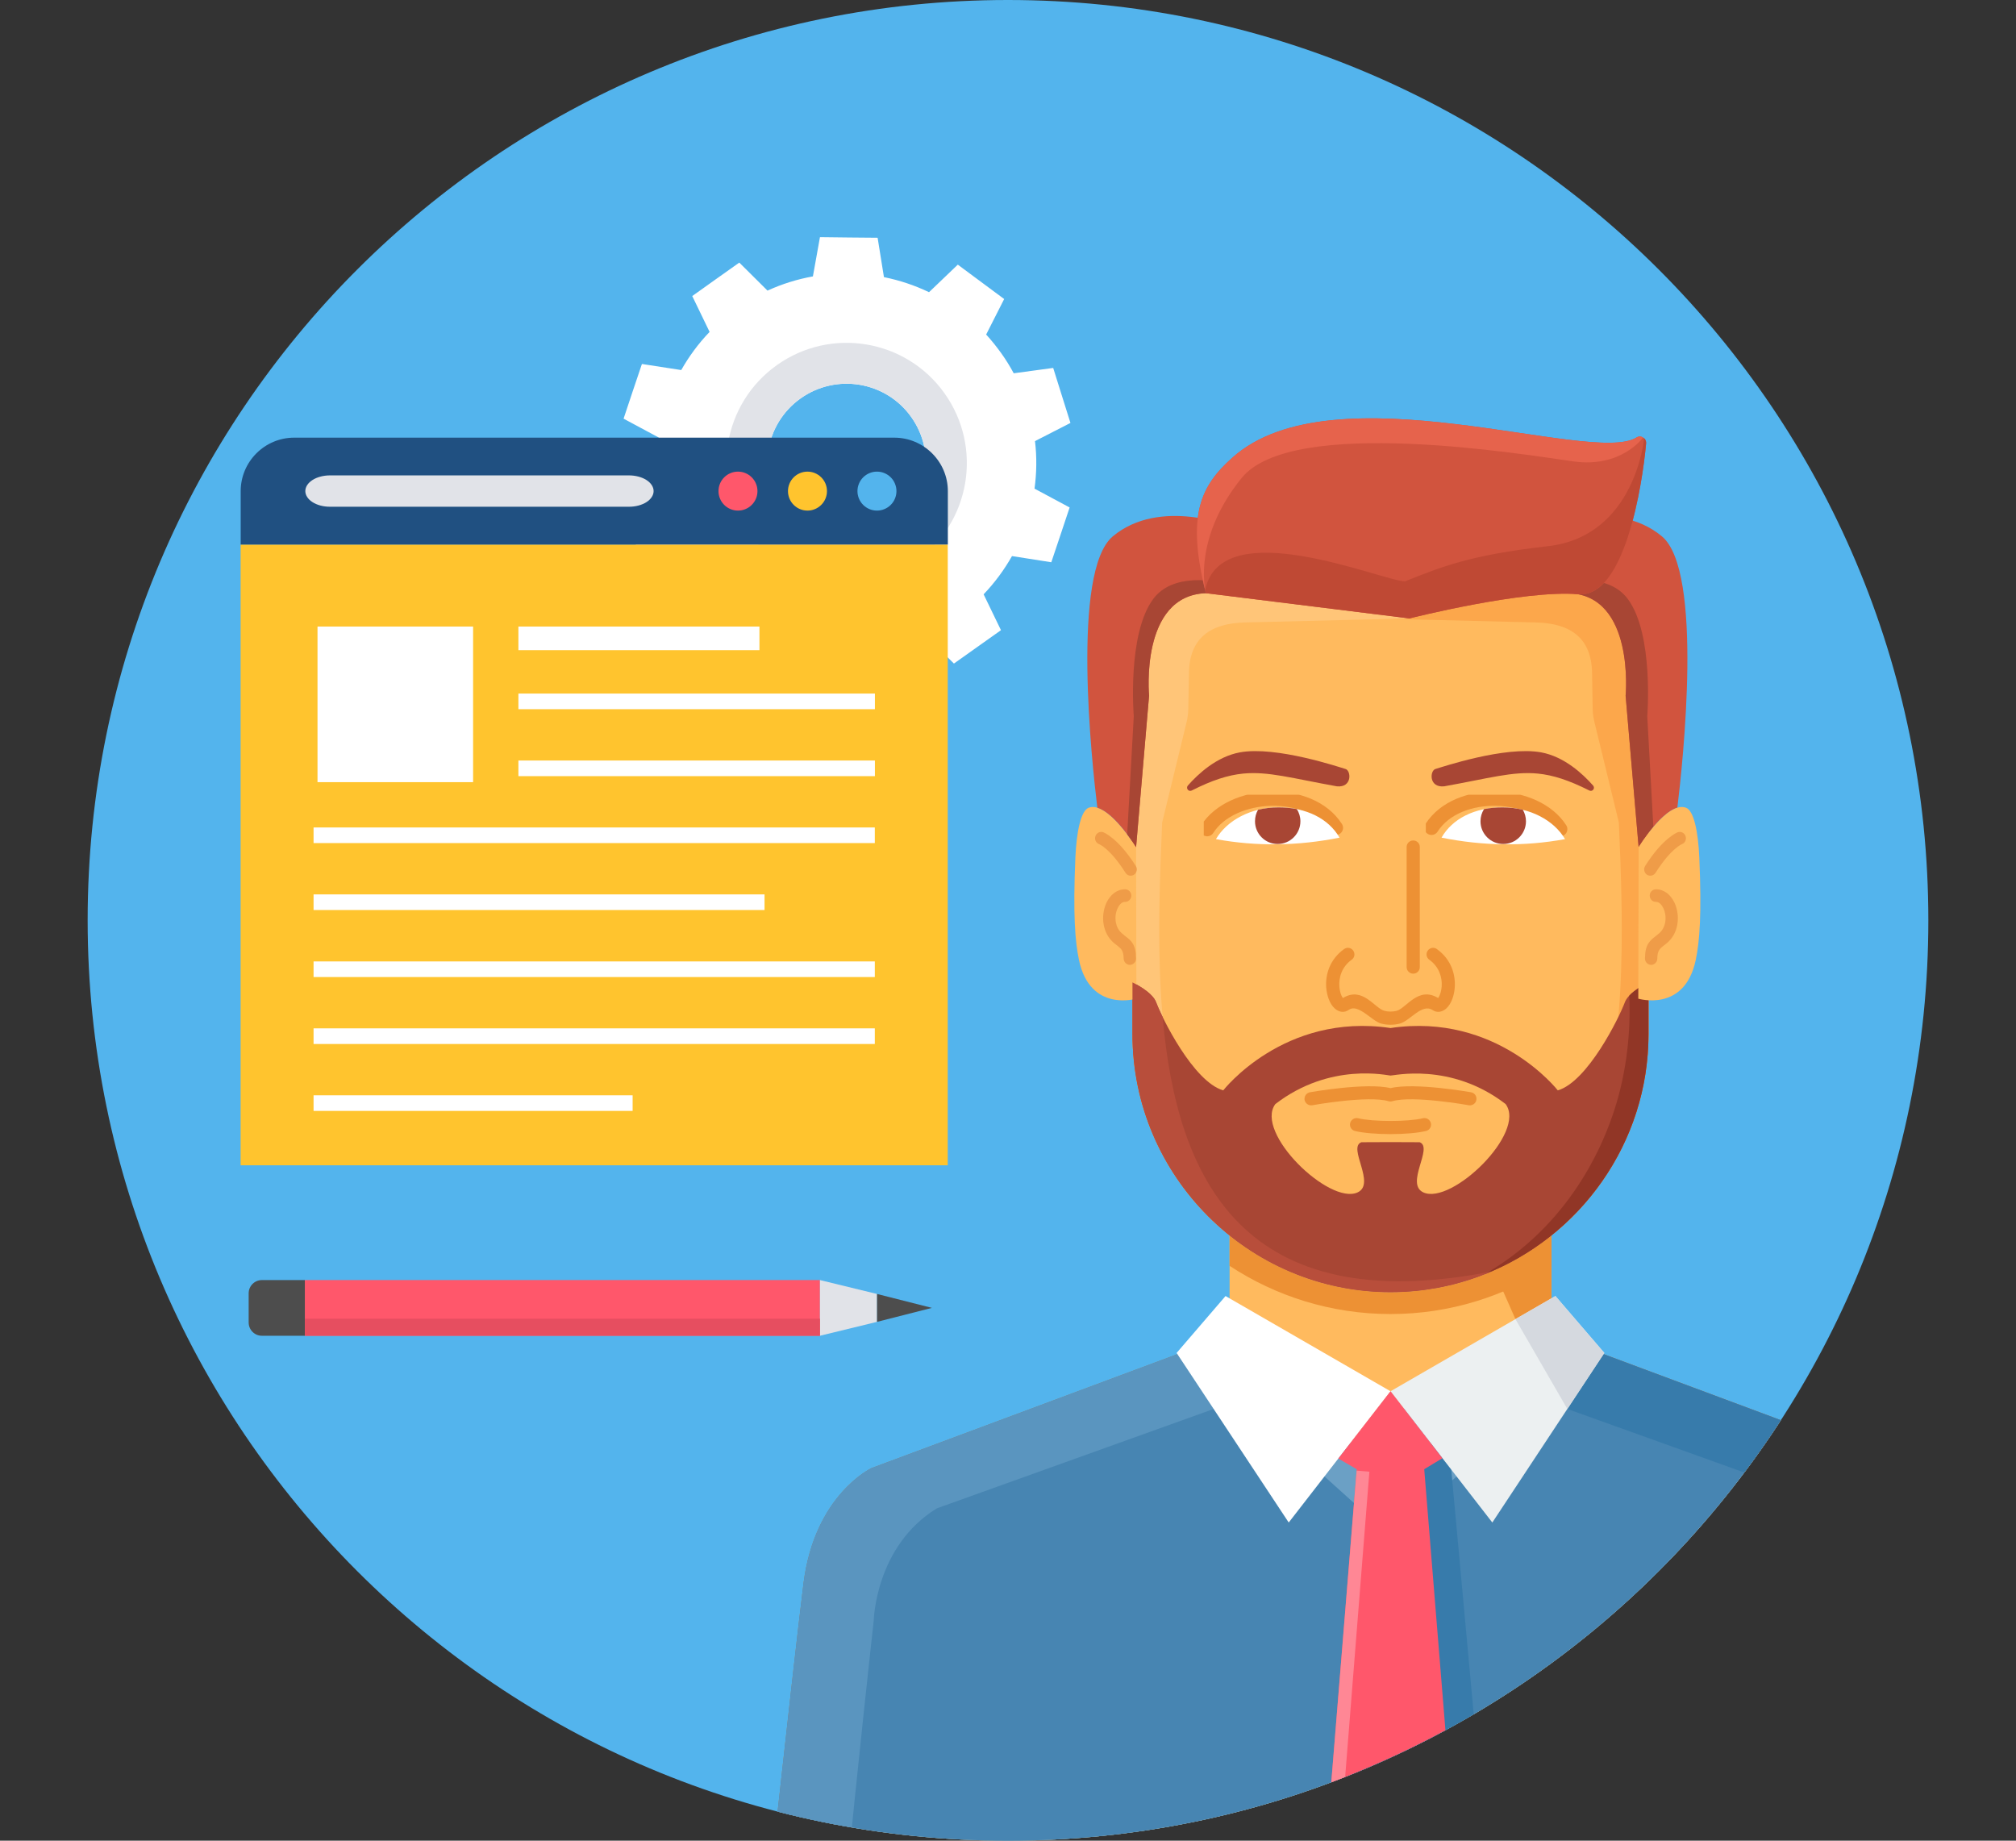 <svg xmlns="http://www.w3.org/2000/svg" xmlns:xlink="http://www.w3.org/1999/xlink" width="460" zoomAndPan="magnify" viewBox="0 0 345 315" height="420" preserveAspectRatio="xMidYMid meet" version="1.0"><rect x="0" y="0" width="345" height="315" fill="#333333" stroke="none"/><defs><clipPath id="7b015f81ad"><path d="M 132 207 L 330 207 L 330 315 L 132 315 Z M 132 207 " clip-rule="nonzero"/></clipPath><clipPath id="bdd51e0d36"><path d="M 172.492 0 C 259.48 0 330 70.508 330 157.492 C 330 244.48 259.48 315 172.492 315 C 85.508 315 15 244.48 15 157.492 C 15 70.508 85.508 0 172.492 0 Z M 172.492 0 " clip-rule="evenodd"/></clipPath><clipPath id="aada8cd63a"><path d="M 255 211 L 330 211 L 330 315 L 255 315 Z M 255 211 " clip-rule="nonzero"/></clipPath><clipPath id="46f8317bbb"><path d="M 172.492 0 C 259.48 0 330 70.508 330 157.492 C 330 244.48 259.48 315 172.492 315 C 85.508 315 15 244.48 15 157.492 C 15 70.508 85.508 0 172.492 0 Z M 172.492 0 " clip-rule="evenodd"/></clipPath><clipPath id="944aa26bd6"><path d="M 210 207 L 266 207 L 266 225 L 210 225 Z M 210 207 " clip-rule="nonzero"/></clipPath><clipPath id="3c7c3c928d"><path d="M 172.492 0 C 259.48 0 330 70.508 330 157.492 C 330 244.48 259.48 315 172.492 315 C 85.508 315 15 244.48 15 157.492 C 15 70.508 85.508 0 172.492 0 Z M 172.492 0 " clip-rule="evenodd"/></clipPath><clipPath id="61ea256235"><path d="M 132 226 L 330 226 L 330 315 L 132 315 Z M 132 226 " clip-rule="nonzero"/></clipPath><clipPath id="eb34c1ee13"><path d="M 172.492 0 C 259.48 0 330 70.508 330 157.492 C 330 244.48 259.48 315 172.492 315 C 85.508 315 15 244.48 15 157.492 C 15 70.508 85.508 0 172.492 0 Z M 172.492 0 " clip-rule="evenodd"/></clipPath><clipPath id="62691c2ea4"><path d="M 132 231 L 330 231 L 330 315 L 132 315 Z M 132 231 " clip-rule="nonzero"/></clipPath><clipPath id="a229bfbab5"><path d="M 172.492 0 C 259.48 0 330 70.508 330 157.492 C 330 244.48 259.48 315 172.492 315 C 85.508 315 15 244.48 15 157.492 C 15 70.508 85.508 0 172.492 0 Z M 172.492 0 " clip-rule="evenodd"/></clipPath><clipPath id="20dde7b4db"><path d="M 229 238 L 257 238 L 257 315 L 229 315 Z M 229 238 " clip-rule="nonzero"/></clipPath><clipPath id="5a08a2566b"><path d="M 172.492 0 C 259.48 0 330 70.508 330 157.492 C 330 244.48 259.48 315 172.492 315 C 85.508 315 15 244.48 15 157.492 C 15 70.508 85.508 0 172.492 0 Z M 172.492 0 " clip-rule="evenodd"/></clipPath><clipPath id="797355dea3"><path d="M 132 231 L 210 231 L 210 315 L 132 315 Z M 132 231 " clip-rule="nonzero"/></clipPath><clipPath id="cf565a08a3"><path d="M 172.492 0 C 259.48 0 330 70.508 330 157.492 C 330 244.48 259.48 315 172.492 315 C 85.508 315 15 244.48 15 157.492 C 15 70.508 85.508 0 172.492 0 Z M 172.492 0 " clip-rule="evenodd"/></clipPath><clipPath id="69f4785e8d"><path d="M 266 231 L 330 231 L 330 315 L 266 315 Z M 266 231 " clip-rule="nonzero"/></clipPath><clipPath id="4bc7bdf1b4"><path d="M 172.492 0 C 259.48 0 330 70.508 330 157.492 C 330 244.48 259.48 315 172.492 315 C 85.508 315 15 244.48 15 157.492 C 15 70.508 85.508 0 172.492 0 Z M 172.492 0 " clip-rule="evenodd"/></clipPath><clipPath id="bddaff4449"><path d="M 193 99 L 283 99 L 283 222 L 193 222 Z M 193 99 " clip-rule="nonzero"/></clipPath><clipPath id="615afb7430"><path d="M 172.492 0 C 259.48 0 330 70.508 330 157.492 C 330 244.48 259.48 315 172.492 315 C 85.508 315 15 244.48 15 157.492 C 15 70.508 85.508 0 172.492 0 Z M 172.492 0 " clip-rule="evenodd"/></clipPath><clipPath id="7bfd997f87"><path d="M 220 99 L 283 99 L 283 222 L 220 222 Z M 220 99 " clip-rule="nonzero"/></clipPath><clipPath id="0258a1f760"><path d="M 172.492 0 C 259.48 0 330 70.508 330 157.492 C 330 244.48 259.48 315 172.492 315 C 85.508 315 15 244.48 15 157.492 C 15 70.508 85.508 0 172.492 0 Z M 172.492 0 " clip-rule="evenodd"/></clipPath><clipPath id="35990300b1"><path d="M 193 99 L 256 99 L 256 222 L 193 222 Z M 193 99 " clip-rule="nonzero"/></clipPath><clipPath id="42dfb0408e"><path d="M 172.492 0 C 259.48 0 330 70.508 330 157.492 C 330 244.48 259.48 315 172.492 315 C 85.508 315 15 244.48 15 157.492 C 15 70.508 85.508 0 172.492 0 Z M 172.492 0 " clip-rule="evenodd"/></clipPath><clipPath id="c4d23063f1"><path d="M 193 168 L 283 168 L 283 222 L 193 222 Z M 193 168 " clip-rule="nonzero"/></clipPath><clipPath id="b2b276f789"><path d="M 172.492 0 C 259.48 0 330 70.508 330 157.492 C 330 244.48 259.48 315 172.492 315 C 85.508 315 15 244.48 15 157.492 C 15 70.508 85.508 0 172.492 0 Z M 172.492 0 " clip-rule="evenodd"/></clipPath><clipPath id="93d1b69a0a"><path d="M 201 221 L 238 221 L 238 261 L 201 261 Z M 201 221 " clip-rule="nonzero"/></clipPath><clipPath id="c64ad9be79"><path d="M 172.492 0 C 259.48 0 330 70.508 330 157.492 C 330 244.48 259.48 315 172.492 315 C 85.508 315 15 244.48 15 157.492 C 15 70.508 85.508 0 172.492 0 Z M 172.492 0 " clip-rule="evenodd"/></clipPath><clipPath id="73bfe2c08f"><path d="M 237 221 L 275 221 L 275 261 L 237 261 Z M 237 221 " clip-rule="nonzero"/></clipPath><clipPath id="a232be8a5c"><path d="M 172.492 0 C 259.48 0 330 70.508 330 157.492 C 330 244.48 259.48 315 172.492 315 C 85.508 315 15 244.48 15 157.492 C 15 70.508 85.508 0 172.492 0 Z M 172.492 0 " clip-rule="evenodd"/></clipPath><clipPath id="3297ee9fce"><path d="M 259 221 L 275 221 L 275 242 L 259 242 Z M 259 221 " clip-rule="nonzero"/></clipPath><clipPath id="e7f7ba7f3e"><path d="M 172.492 0 C 259.48 0 330 70.508 330 157.492 C 330 244.48 259.48 315 172.492 315 C 85.508 315 15 244.48 15 157.492 C 15 70.508 85.508 0 172.492 0 Z M 172.492 0 " clip-rule="evenodd"/></clipPath><clipPath id="2270289928"><path d="M 183 138 L 195 138 L 195 172 L 183 172 Z M 183 138 " clip-rule="nonzero"/></clipPath><clipPath id="47c4bd6dfa"><path d="M 172.492 0 C 259.48 0 330 70.508 330 157.492 C 330 244.48 259.48 315 172.492 315 C 85.508 315 15 244.48 15 157.492 C 15 70.508 85.508 0 172.492 0 Z M 172.492 0 " clip-rule="evenodd"/></clipPath><clipPath id="6692661109"><path d="M 217 183 L 259 183 L 259 205 L 217 205 Z M 217 183 " clip-rule="nonzero"/></clipPath><clipPath id="03ab237e2b"><path d="M 172.492 0 C 259.48 0 330 70.508 330 157.492 C 330 244.48 259.48 315 172.492 315 C 85.508 315 15 244.48 15 157.492 C 15 70.508 85.508 0 172.492 0 Z M 172.492 0 " clip-rule="evenodd"/></clipPath><clipPath id="033ba6ac71"><path d="M 223 185 L 253 185 L 253 190 L 223 190 Z M 223 185 " clip-rule="nonzero"/></clipPath><clipPath id="4c9694cfcc"><path d="M 172.492 0 C 259.48 0 330 70.508 330 157.492 C 330 244.48 259.48 315 172.492 315 C 85.508 315 15 244.48 15 157.492 C 15 70.508 85.508 0 172.492 0 Z M 172.492 0 " clip-rule="evenodd"/></clipPath><clipPath id="a9829027e1"><path d="M 261 88 L 289 88 L 289 145 L 261 145 Z M 261 88 " clip-rule="nonzero"/></clipPath><clipPath id="43f28525d2"><path d="M 172.492 0 C 259.48 0 330 70.508 330 157.492 C 330 244.48 259.48 315 172.492 315 C 85.508 315 15 244.48 15 157.492 C 15 70.508 85.508 0 172.492 0 Z M 172.492 0 " clip-rule="evenodd"/></clipPath><clipPath id="3c77ec056b"><path d="M 263 99 L 283 99 L 283 145 L 263 145 Z M 263 99 " clip-rule="nonzero"/></clipPath><clipPath id="9e5f0f0be5"><path d="M 172.492 0 C 259.48 0 330 70.508 330 157.492 C 330 244.48 259.48 315 172.492 315 C 85.508 315 15 244.48 15 157.492 C 15 70.508 85.508 0 172.492 0 Z M 172.492 0 " clip-rule="evenodd"/></clipPath><clipPath id="d4356b2568"><path d="M 186 88 L 213 88 L 213 145 L 186 145 Z M 186 88 " clip-rule="nonzero"/></clipPath><clipPath id="6d99eca187"><path d="M 172.492 0 C 259.48 0 330 70.508 330 157.492 C 330 244.48 259.48 315 172.492 315 C 85.508 315 15 244.48 15 157.492 C 15 70.508 85.508 0 172.492 0 Z M 172.492 0 " clip-rule="evenodd"/></clipPath><clipPath id="452f81122c"><path d="M 192 99 L 212 99 L 212 145 L 192 145 Z M 192 99 " clip-rule="nonzero"/></clipPath><clipPath id="f1ba386043"><path d="M 172.492 0 C 259.48 0 330 70.508 330 157.492 C 330 244.48 259.48 315 172.492 315 C 85.508 315 15 244.48 15 157.492 C 15 70.508 85.508 0 172.492 0 Z M 172.492 0 " clip-rule="evenodd"/></clipPath><clipPath id="075ebd938b"><path d="M 204 71 L 282 71 L 282 106 L 204 106 Z M 204 71 " clip-rule="nonzero"/></clipPath><clipPath id="cd62623257"><path d="M 172.492 0 C 259.48 0 330 70.508 330 157.492 C 330 244.48 259.48 315 172.492 315 C 85.508 315 15 244.48 15 157.492 C 15 70.508 85.508 0 172.492 0 Z M 172.492 0 " clip-rule="evenodd"/></clipPath><clipPath id="3bc8fedc8a"><path d="M 204 71 L 282 71 L 282 102 L 204 102 Z M 204 71 " clip-rule="nonzero"/></clipPath><clipPath id="7d8d7609ca"><path d="M 172.492 0 C 259.48 0 330 70.508 330 157.492 C 330 244.48 259.48 315 172.492 315 C 85.508 315 15 244.48 15 157.492 C 15 70.508 85.508 0 172.492 0 Z M 172.492 0 " clip-rule="evenodd"/></clipPath><clipPath id="de2dd4c350"><path d="M 206 74 L 282 74 L 282 106 L 206 106 Z M 206 74 " clip-rule="nonzero"/></clipPath><clipPath id="79b682c660"><path d="M 172.492 0 C 259.48 0 330 70.508 330 157.492 C 330 244.48 259.48 315 172.492 315 C 85.508 315 15 244.48 15 157.492 C 15 70.508 85.508 0 172.492 0 Z M 172.492 0 " clip-rule="evenodd"/></clipPath><clipPath id="40048b75a0"><path d="M 240 143 L 243 143 L 243 167 L 240 167 Z M 240 143 " clip-rule="nonzero"/></clipPath><clipPath id="081aec039c"><path d="M 172.492 0 C 259.48 0 330 70.508 330 157.492 C 330 244.48 259.48 315 172.492 315 C 85.508 315 15 244.48 15 157.492 C 15 70.508 85.508 0 172.492 0 Z M 172.492 0 " clip-rule="evenodd"/></clipPath><clipPath id="21052558ea"><path d="M 206 136 L 231 136 L 231 144 L 206 144 Z M 206 136 " clip-rule="nonzero"/></clipPath><clipPath id="12d225d0a2"><path d="M 172.492 0 C 259.48 0 330 70.508 330 157.492 C 330 244.48 259.48 315 172.492 315 C 85.508 315 15 244.48 15 157.492 C 15 70.508 85.508 0 172.492 0 Z M 172.492 0 " clip-rule="evenodd"/></clipPath><clipPath id="26d4cde4c9"><path d="M 244 136 L 270 136 L 270 144 L 244 144 Z M 244 136 " clip-rule="nonzero"/></clipPath><clipPath id="1517502925"><path d="M 172.492 0 C 259.48 0 330 70.508 330 157.492 C 330 244.48 259.48 315 172.492 315 C 85.508 315 15 244.48 15 157.492 C 15 70.508 85.508 0 172.492 0 Z M 172.492 0 " clip-rule="evenodd"/></clipPath><clipPath id="e25aad4035"><path d="M 253 168 L 283 168 L 283 219 L 253 219 Z M 253 168 " clip-rule="nonzero"/></clipPath><clipPath id="4c997f864c"><path d="M 172.492 0 C 259.48 0 330 70.508 330 157.492 C 330 244.48 259.48 315 172.492 315 C 85.508 315 15 244.48 15 157.492 C 15 70.508 85.508 0 172.492 0 Z M 172.492 0 " clip-rule="evenodd"/></clipPath><clipPath id="84898c6a62"><path d="M 226 162 L 249 162 L 249 176 L 226 176 Z M 226 162 " clip-rule="nonzero"/></clipPath><clipPath id="5d2faaefa2"><path d="M 172.492 0 C 259.48 0 330 70.508 330 157.492 C 330 244.48 259.48 315 172.492 315 C 85.508 315 15 244.48 15 157.492 C 15 70.508 85.508 0 172.492 0 Z M 172.492 0 " clip-rule="evenodd"/></clipPath><clipPath id="fc8327df8f"><path d="M 280 138 L 291 138 L 291 172 L 280 172 Z M 280 138 " clip-rule="nonzero"/></clipPath><clipPath id="8eac6d03ab"><path d="M 172.492 0 C 259.48 0 330 70.508 330 157.492 C 330 244.48 259.48 315 172.492 315 C 85.508 315 15 244.48 15 157.492 C 15 70.508 85.508 0 172.492 0 Z M 172.492 0 " clip-rule="evenodd"/></clipPath><clipPath id="4f2e906140"><path d="M 231 238 L 245 238 L 245 254 L 231 254 Z M 231 238 " clip-rule="nonzero"/></clipPath><clipPath id="3f3dca836a"><path d="M 172.492 0 C 259.48 0 330 70.508 330 157.492 C 330 244.48 259.48 315 172.492 315 C 85.508 315 15 244.48 15 157.492 C 15 70.508 85.508 0 172.492 0 Z M 172.492 0 " clip-rule="evenodd"/></clipPath><clipPath id="6af1d80c37"><path d="M 231 191 L 245 191 L 245 195 L 231 195 Z M 231 191 " clip-rule="nonzero"/></clipPath><clipPath id="efbcd2c6d9"><path d="M 172.492 0 C 259.48 0 330 70.508 330 157.492 C 330 244.48 259.48 315 172.492 315 C 85.508 315 15 244.48 15 157.492 C 15 70.508 85.508 0 172.492 0 Z M 172.492 0 " clip-rule="evenodd"/></clipPath><clipPath id="bf66ecea76"><path d="M 187 142 L 195 142 L 195 150 L 187 150 Z M 187 142 " clip-rule="nonzero"/></clipPath><clipPath id="350fa5e152"><path d="M 172.492 0 C 259.48 0 330 70.508 330 157.492 C 330 244.48 259.48 315 172.492 315 C 85.508 315 15 244.48 15 157.492 C 15 70.508 85.508 0 172.492 0 Z M 172.492 0 " clip-rule="evenodd"/></clipPath><clipPath id="9851a20e2c"><path d="M 188 152 L 195 152 L 195 166 L 188 166 Z M 188 152 " clip-rule="nonzero"/></clipPath><clipPath id="0cef46f4eb"><path d="M 172.492 0 C 259.48 0 330 70.508 330 157.492 C 330 244.48 259.48 315 172.492 315 C 85.508 315 15 244.48 15 157.492 C 15 70.508 85.508 0 172.492 0 Z M 172.492 0 " clip-rule="evenodd"/></clipPath><clipPath id="ec2d24de75"><path d="M 281 142 L 289 142 L 289 150 L 281 150 Z M 281 142 " clip-rule="nonzero"/></clipPath><clipPath id="add9cd7c9e"><path d="M 172.492 0 C 259.48 0 330 70.508 330 157.492 C 330 244.48 259.48 315 172.492 315 C 85.508 315 15 244.48 15 157.492 C 15 70.508 85.508 0 172.492 0 Z M 172.492 0 " clip-rule="evenodd"/></clipPath><clipPath id="10a099666a"><path d="M 281 152 L 288 152 L 288 166 L 281 166 Z M 281 152 " clip-rule="nonzero"/></clipPath><clipPath id="cc76be674b"><path d="M 172.492 0 C 259.48 0 330 70.508 330 157.492 C 330 244.48 259.48 315 172.492 315 C 85.508 315 15 244.48 15 157.492 C 15 70.508 85.508 0 172.492 0 Z M 172.492 0 " clip-rule="evenodd"/></clipPath><clipPath id="a023aa2c4b"><path d="M 208 138 L 230 138 L 230 145 L 208 145 Z M 208 138 " clip-rule="nonzero"/></clipPath><clipPath id="d010809837"><path d="M 172.492 0 C 259.48 0 330 70.508 330 157.492 C 330 244.48 259.48 315 172.492 315 C 85.508 315 15 244.48 15 157.492 C 15 70.508 85.508 0 172.492 0 Z M 172.492 0 " clip-rule="evenodd"/></clipPath><clipPath id="2f6985ee4e"><path d="M 203 128 L 231 128 L 231 136 L 203 136 Z M 203 128 " clip-rule="nonzero"/></clipPath><clipPath id="d082b997b0"><path d="M 172.492 0 C 259.48 0 330 70.508 330 157.492 C 330 244.48 259.48 315 172.492 315 C 85.508 315 15 244.48 15 157.492 C 15 70.508 85.508 0 172.492 0 Z M 172.492 0 " clip-rule="evenodd"/></clipPath><clipPath id="f1dcea18e2"><path d="M 246 138 L 268 138 L 268 145 L 246 145 Z M 246 138 " clip-rule="nonzero"/></clipPath><clipPath id="2237e21d8e"><path d="M 172.492 0 C 259.48 0 330 70.508 330 157.492 C 330 244.48 259.48 315 172.492 315 C 85.508 315 15 244.48 15 157.492 C 15 70.508 85.508 0 172.492 0 Z M 172.492 0 " clip-rule="evenodd"/></clipPath><clipPath id="1d2c724bf6"><path d="M 244 128 L 273 128 L 273 136 L 244 136 Z M 244 128 " clip-rule="nonzero"/></clipPath><clipPath id="78ab7f97fd"><path d="M 172.492 0 C 259.48 0 330 70.508 330 157.492 C 330 244.48 259.48 315 172.492 315 C 85.508 315 15 244.48 15 157.492 C 15 70.508 85.508 0 172.492 0 Z M 172.492 0 " clip-rule="evenodd"/></clipPath><clipPath id="f3d228473b"><path d="M 193 168 L 256 168 L 256 222 L 193 222 Z M 193 168 " clip-rule="nonzero"/></clipPath><clipPath id="18fc827231"><path d="M 172.492 0 C 259.48 0 330 70.508 330 157.492 C 330 244.48 259.48 315 172.492 315 C 85.508 315 15 244.48 15 157.492 C 15 70.508 85.508 0 172.492 0 Z M 172.492 0 " clip-rule="evenodd"/></clipPath><clipPath id="4868779b86"><path d="M 253 138 L 262 138 L 262 145 L 253 145 Z M 253 138 " clip-rule="nonzero"/></clipPath><clipPath id="794e0cc295"><path d="M 172.492 0 C 259.48 0 330 70.508 330 157.492 C 330 244.48 259.48 315 172.492 315 C 85.508 315 15 244.48 15 157.492 C 15 70.508 85.508 0 172.492 0 Z M 172.492 0 " clip-rule="evenodd"/></clipPath><clipPath id="3afd81d07f"><path d="M 214 138 L 223 138 L 223 145 L 214 145 Z M 214 138 " clip-rule="nonzero"/></clipPath><clipPath id="a11c54589c"><path d="M 172.492 0 C 259.48 0 330 70.508 330 157.492 C 330 244.48 259.48 315 172.492 315 C 85.508 315 15 244.48 15 157.492 C 15 70.508 85.508 0 172.492 0 Z M 172.492 0 " clip-rule="evenodd"/></clipPath><clipPath id="d96bcb2a79"><path d="M 224 238 L 252 238 L 252 315 L 224 315 Z M 224 238 " clip-rule="nonzero"/></clipPath><clipPath id="56d808436e"><path d="M 172.492 0 C 259.48 0 330 70.508 330 157.492 C 330 244.48 259.48 315 172.492 315 C 85.508 315 15 244.48 15 157.492 C 15 70.508 85.508 0 172.492 0 Z M 172.492 0 " clip-rule="evenodd"/></clipPath><clipPath id="4878f51da1"><path d="M 224 251 L 238 251 L 238 315 L 224 315 Z M 224 251 " clip-rule="nonzero"/></clipPath><clipPath id="04b50dc704"><path d="M 172.492 0 C 259.48 0 330 70.508 330 157.492 C 330 244.48 259.48 315 172.492 315 C 85.508 315 15 244.48 15 157.492 C 15 70.508 85.508 0 172.492 0 Z M 172.492 0 " clip-rule="evenodd"/></clipPath></defs><path fill="#53b4ed" d="M 172.492 0 C 259.48 0 330 70.508 330 157.492 C 330 244.48 259.48 315 172.492 315 C 85.508 315 15 244.48 15 157.492 C 15 70.508 85.508 0 172.492 0 Z M 172.492 0 " fill-opacity="1" fill-rule="evenodd"/><g clip-path="url(#7b015f81ad)"><g clip-path="url(#bdd51e0d36)"><path fill="#ffba5e" d="M 265.504 223.832 L 273.875 231.531 L 326.805 251.25 C 326.805 251.25 336.516 255.836 338.414 270.949 C 339.262 277.789 341.273 295.746 343.23 313.383 C 315.914 339.613 278.816 355.758 237.961 355.758 C 197.094 355.758 159.996 339.613 132.695 313.383 C 134.637 295.746 136.648 277.789 137.508 270.949 C 139.395 255.836 149.117 251.25 149.117 251.25 L 202.047 231.531 L 210.422 223.832 L 210.422 207.496 L 265.504 207.496 Z M 265.504 223.832 " fill-opacity="1" fill-rule="evenodd"/></g></g><g clip-path="url(#aada8cd63a)"><g clip-path="url(#46f8317bbb)"><path fill="#ed9134" d="M 265.504 223.832 L 273.875 231.531 L 326.805 251.25 C 326.805 251.25 336.516 255.836 338.414 270.949 C 339.262 277.789 341.273 295.746 343.23 313.383 C 339.414 317.055 335.402 320.516 331.223 323.766 C 329.27 303.234 326.398 277.297 326.398 277.297 C 326.398 277.297 326.117 264.605 315.59 258.129 L 268.219 241.117 L 259.34 225.746 L 255.652 217.402 L 265.504 211.027 Z M 265.504 223.832 " fill-opacity="1" fill-rule="evenodd"/></g></g><g clip-path="url(#944aa26bd6)"><g clip-path="url(#3c7c3c928d)"><path fill="#ed9134" d="M 210.422 216.629 L 210.422 207.496 L 265.504 207.496 L 265.504 216.629 C 257.566 221.836 248.109 224.875 237.961 224.875 C 227.816 224.875 218.344 221.836 210.422 216.629 Z M 210.422 216.629 " fill-opacity="1" fill-rule="evenodd"/></g></g><g clip-path="url(#61ea256235)"><g clip-path="url(#eb34c1ee13)"><path fill="#6ba0c5" d="M 267.965 226.102 L 273.875 231.531 L 326.805 251.25 C 326.805 251.25 336.516 255.836 338.414 270.949 C 339.262 277.789 341.273 295.746 343.23 313.383 C 315.914 339.613 278.816 355.758 237.961 355.758 C 197.094 355.758 159.996 339.613 132.695 313.383 C 134.637 295.746 136.648 277.789 137.508 270.949 C 139.395 255.836 149.117 251.25 149.117 251.25 L 202.047 231.531 L 207.941 226.102 L 237.961 253.121 Z M 267.965 226.102 " fill-opacity="1" fill-rule="evenodd"/></g></g><g clip-path="url(#62691c2ea4)"><g clip-path="url(#a229bfbab5)"><path fill="#4785b2" d="M 273.312 231.012 L 273.875 231.531 L 326.805 251.25 C 326.805 251.25 336.516 255.836 338.414 270.949 C 339.262 277.789 341.273 295.746 343.23 313.383 C 315.914 339.613 278.816 355.758 237.961 355.758 C 197.094 355.758 159.996 339.613 132.695 313.383 C 134.637 295.746 136.648 277.789 137.508 270.949 C 139.395 255.836 149.117 251.25 149.117 251.25 L 202.047 231.531 L 202.609 231.012 L 237.961 262.844 Z M 273.312 231.012 " fill-opacity="1" fill-rule="evenodd"/></g></g><g clip-path="url(#20dde7b4db)"><g clip-path="url(#5a08a2566b)"><path fill="#377bab" d="M 242.578 238.09 L 251.457 249.547 L 248.348 251.43 L 256.961 345.172 L 246.547 355.504 C 243.969 355.645 241.367 355.727 238.762 355.742 L 229.125 341.641 L 236.793 251.43 L 233.641 249.602 Z M 242.578 238.09 " fill-opacity="1" fill-rule="evenodd"/></g></g><g clip-path="url(#797355dea3)"><g clip-path="url(#cf565a08a3)"><path fill="#5a95bf" d="M 202.609 231.012 L 202.047 231.531 L 149.117 251.25 C 149.117 251.25 139.395 255.836 137.508 270.949 C 136.648 277.789 134.637 295.746 132.695 313.383 C 136.508 317.055 140.52 320.516 144.699 323.766 C 146.641 303.234 149.527 277.297 149.527 277.297 C 149.527 277.297 149.793 264.605 160.32 258.129 L 207.703 241.117 L 209.801 237.484 Z M 202.609 231.012 " fill-opacity="1" fill-rule="evenodd"/></g></g><g clip-path="url(#69f4785e8d)"><g clip-path="url(#4bc7bdf1b4)"><path fill="#377bab" d="M 273.312 231.012 L 273.875 231.531 L 326.805 251.25 C 326.805 251.25 336.516 255.836 338.414 270.949 C 339.262 277.789 341.273 295.746 343.23 313.383 C 339.414 317.055 335.402 320.516 331.223 323.766 C 329.27 303.234 326.398 277.297 326.398 277.297 C 326.398 277.297 326.117 264.605 315.59 258.129 L 268.219 241.117 L 266.121 237.484 Z M 273.312 231.012 " fill-opacity="1" fill-rule="evenodd"/></g></g><g clip-path="url(#bddaff4449)"><g clip-path="url(#615afb7430)"><path fill="#ffba5e" d="M 204.609 99.484 L 271.301 99.484 C 277.254 99.484 282.109 104.34 282.109 110.277 L 282.109 176.984 C 282.109 201.262 262.238 221.133 237.961 221.133 C 213.672 221.133 193.801 201.262 193.801 176.984 L 193.801 110.277 C 193.801 104.34 198.668 99.484 204.609 99.484 Z M 204.609 99.484 " fill-opacity="1" fill-rule="evenodd"/></g></g><g clip-path="url(#7bfd997f87)"><g clip-path="url(#0258a1f760)"><path fill="#fca74b" d="M 271.316 99.484 L 234.766 99.484 L 234.711 105.832 L 262.844 106.52 C 268.781 106.66 272.344 109.195 272.453 115.133 L 272.555 121.184 C 272.566 122.059 272.664 122.801 272.875 123.648 L 277.043 140.773 C 278.605 177.715 280.055 229.152 220.734 217.613 C 226.027 219.879 231.855 221.133 237.961 221.133 C 262.238 221.133 282.109 201.262 282.109 176.984 L 282.109 110.277 C 282.109 104.34 277.254 99.484 271.316 99.484 Z M 271.316 99.484 " fill-opacity="1" fill-rule="evenodd"/></g></g><g clip-path="url(#35990300b1)"><g clip-path="url(#42dfb0408e)"><path fill="#ffc578" d="M 204.609 99.484 L 241.141 99.484 L 241.199 105.832 L 213.078 106.52 C 207.129 106.66 203.566 109.195 203.469 115.133 L 203.355 121.184 C 203.34 122.059 203.258 122.801 203.047 123.648 L 198.879 140.773 C 197.305 177.715 195.867 229.152 255.188 217.613 C 249.883 219.879 244.055 221.133 237.961 221.133 C 213.672 221.133 193.801 201.262 193.801 176.984 L 193.801 110.277 C 193.801 104.34 198.668 99.484 204.609 99.484 Z M 204.609 99.484 " fill-opacity="1" fill-rule="evenodd"/></g></g><g clip-path="url(#c4d23063f1)"><g clip-path="url(#b2b276f789)"><path fill="#a84634" d="M 282.109 168.117 L 282.109 176.984 C 282.109 201.262 262.238 221.133 237.961 221.133 C 213.672 221.133 193.801 201.262 193.801 176.984 L 193.801 168.117 C 195.473 168.961 197.359 170.188 197.852 171.539 C 198.797 174.098 204.199 185.105 209.336 186.598 C 209.336 186.598 219.723 173.227 237.961 175.93 C 256.188 173.227 266.586 186.598 266.586 186.598 C 271.707 185.105 277.113 174.098 278.055 171.539 C 278.562 170.188 280.434 168.961 282.109 168.117 Z M 282.109 168.117 " fill-opacity="1" fill-rule="evenodd"/></g></g><g clip-path="url(#93d1b69a0a)"><g clip-path="url(#c64ad9be79)"><path fill="#ffffff" d="M 209.73 221.793 L 237.961 238.09 L 220.539 260.551 L 201.355 231.531 Z M 209.73 221.793 " fill-opacity="1" fill-rule="evenodd"/></g></g><g clip-path="url(#73bfe2c08f)"><g clip-path="url(#a232be8a5c)"><path fill="#ecf0f1" d="M 266.18 221.793 L 237.961 238.09 L 255.383 260.551 L 274.551 231.531 Z M 266.18 221.793 " fill-opacity="1" fill-rule="evenodd"/></g></g><g clip-path="url(#3297ee9fce)"><g clip-path="url(#e7f7ba7f3e)"><path fill="#d5d9df" d="M 266.18 221.793 L 259.34 225.746 L 268.219 241.117 L 274.551 231.531 Z M 266.18 221.793 " fill-opacity="1" fill-rule="evenodd"/></g></g><g clip-path="url(#2270289928)"><g clip-path="url(#47c4bd6dfa)"><path fill="#ffba5e" d="M 194.418 144.98 C 194.418 144.98 189.551 137.016 186.312 138.227 C 184.977 138.719 184.23 142.32 184.031 146.715 C 183.609 156.535 183.977 161.125 184.652 164.305 C 186.551 173.312 194.477 170.906 194.477 170.906 Z M 194.418 144.98 " fill-opacity="1" fill-rule="evenodd"/></g></g><g clip-path="url(#6692661109)"><g clip-path="url(#03ab237e2b)"><path fill="#ffba5e" d="M 218.246 188.945 C 214.641 193.844 227.492 206.258 232.316 204.062 C 235.527 202.598 230.574 196.379 232.965 195.477 C 233.035 195.449 242.871 195.449 242.957 195.477 C 245.336 196.379 240.395 202.598 243.59 204.062 C 248.418 206.258 261.266 193.844 257.664 188.945 C 248.25 181.672 238.301 184.133 237.961 184.062 C 237.609 184.09 227.676 181.672 218.246 188.945 Z M 218.246 188.945 " fill-opacity="1" fill-rule="evenodd"/></g></g><g clip-path="url(#033ba6ac71)"><g clip-path="url(#4c9694cfcc)"><path fill="#ed9134" d="M 224.562 189.145 C 223.945 189.242 223.367 188.832 223.254 188.23 C 223.156 187.609 223.566 187.031 224.168 186.922 C 224.199 186.922 233.781 185.203 237.961 186.215 C 242.129 185.203 251.711 186.922 251.738 186.922 C 252.359 187.031 252.766 187.609 252.652 188.23 C 252.555 188.832 251.965 189.242 251.359 189.145 C 251.332 189.129 241.746 187.426 238.27 188.453 C 238.074 188.512 237.848 188.512 237.637 188.453 C 234.176 187.426 224.594 189.129 224.562 189.145 Z M 224.562 189.145 " fill-opacity="1" fill-rule="nonzero"/></g></g><g clip-path="url(#a9829027e1)"><g clip-path="url(#43f28525d2)"><path fill="#d1543e" d="M 263.883 90.168 C 263.883 90.168 276.312 85.031 284.402 91.785 C 291.539 97.738 287.992 130.5 287.047 138.227 C 283.98 139.141 280.422 144.98 280.422 144.98 L 278.195 119.059 C 278.195 119.059 279.816 101.918 268.473 101.512 C 257.129 101.102 263.883 90.168 263.883 90.168 Z M 263.883 90.168 " fill-opacity="1" fill-rule="evenodd"/></g></g><g clip-path="url(#3c77ec056b)"><g clip-path="url(#9e5f0f0be5)"><path fill="#a84634" d="M 282.938 141.52 C 281.488 143.25 280.422 144.98 280.422 144.98 L 278.195 119.059 C 278.195 119.059 279.816 101.918 268.473 101.512 C 266.391 101.441 264.91 101.004 263.898 100.34 C 267.023 99.426 274.988 97.695 278.562 102.496 C 283.051 108.531 281.898 122.578 281.898 122.578 Z M 282.938 141.52 " fill-opacity="1" fill-rule="evenodd"/></g></g><g clip-path="url(#d4356b2568)"><g clip-path="url(#6d99eca187)"><path fill="#d1543e" d="M 210.953 90.168 C 210.953 90.168 198.527 85.031 190.438 91.785 C 183.301 97.738 186.848 130.5 187.789 138.227 C 190.859 139.141 194.418 144.98 194.418 144.98 L 196.641 119.059 C 196.641 119.059 195.023 101.918 206.367 101.512 C 217.711 101.102 210.953 90.168 210.953 90.168 Z M 210.953 90.168 " fill-opacity="1" fill-rule="evenodd"/></g></g><g clip-path="url(#452f81122c)"><g clip-path="url(#f1ba386043)"><path fill="#a84634" d="M 192.898 142.785 C 193.812 144.012 194.418 144.98 194.418 144.98 L 196.641 119.059 C 196.641 119.059 195.023 101.918 206.367 101.512 C 208.676 101.426 210.238 100.906 211.25 100.129 C 207.746 99.215 200.668 98.047 197.359 102.496 C 192.855 108.531 194.023 122.578 194.023 122.578 Z M 192.898 142.785 " fill-opacity="1" fill-rule="evenodd"/></g></g><g clip-path="url(#075ebd938b)"><g clip-path="url(#cd62623257)"><path fill="#d1543e" d="M 206.367 101.512 L 241.199 105.832 C 241.199 105.832 260.66 100.891 270.117 101.691 C 278.012 102.367 281.055 83.047 281.699 75.883 C 281.742 75.461 281.547 75.082 281.18 74.871 C 280.828 74.645 280.406 74.645 280.055 74.871 C 272.383 79.711 228.266 62.766 210.883 78.332 C 205.508 83.129 202.977 88.156 206.367 101.512 Z M 206.367 101.512 " fill-opacity="1" fill-rule="evenodd"/></g></g><g clip-path="url(#3bc8fedc8a)"><g clip-path="url(#7d8d7609ca)"><path fill="#e6634c" d="M 281.18 74.871 C 280.828 74.645 280.406 74.645 280.055 74.871 C 272.383 79.711 228.266 62.766 210.883 78.332 C 205.523 83.117 202.988 88.125 206.34 101.398 C 206.086 100.34 204.41 91.77 212.488 81.793 C 221.129 71.125 261.027 77.812 269.273 78.965 C 277.508 80.105 281.18 74.871 281.18 74.871 Z M 281.18 74.871 " fill-opacity="1" fill-rule="evenodd"/></g></g><g clip-path="url(#de2dd4c350)"><g clip-path="url(#79b682c660)"><path fill="#bf4934" d="M 206.367 101.512 L 241.199 105.832 C 241.199 105.832 260.66 100.891 270.117 101.691 C 278.012 102.367 281.055 83.047 281.699 75.883 C 281.73 75.543 281.602 75.223 281.363 74.996 C 281.363 74.996 279.871 91.785 264.871 93.473 C 251.273 95.008 246.449 97.117 240.438 99.484 C 236.707 99.484 208.969 87.535 206.242 100.977 C 206.281 101.156 206.324 101.328 206.367 101.512 Z M 206.367 101.512 " fill-opacity="1" fill-rule="evenodd"/></g></g><g clip-path="url(#40048b75a0)"><g clip-path="url(#081aec039c)"><path fill="#ed9134" d="M 240.719 144.941 C 240.719 144.32 241.227 143.828 241.844 143.828 C 242.465 143.828 242.973 144.32 242.973 144.941 L 242.973 165.5 C 242.973 166.133 242.465 166.625 241.844 166.625 C 241.227 166.625 240.719 166.133 240.719 165.5 Z M 240.719 144.941 " fill-opacity="1" fill-rule="nonzero"/></g></g><g clip-path="url(#21052558ea)"><g clip-path="url(#12d225d0a2)"><path stroke-linecap="round" transform="matrix(0.014, 0, 0, 0.014, 15, -0)" fill="none" stroke-linejoin="round" d="M 13684.885 10135.081 C 13986.878 9662.939 14936.989 9619.917 15258.134 10118.982 " stroke="#ed9134" stroke-width="174.874" stroke-opacity="1" stroke-miterlimit="4"/></g></g><g clip-path="url(#26d4cde4c9)"><g clip-path="url(#1517502925)"><path stroke-linecap="round" transform="matrix(0.014, 0, 0, 0.014, 15, -0)" fill="none" stroke-linejoin="round" d="M 17999.941 10135.081 C 17699.058 9662.939 16748.114 9619.917 16426.969 10118.982 " stroke="#ed9134" stroke-width="174.874" stroke-opacity="1" stroke-miterlimit="4"/></g></g><g clip-path="url(#e25aad4035)"><g clip-path="url(#4c997f864c)"><path fill="#913626" d="M 282.109 169.074 L 280.742 168.879 C 280.012 169.328 279.324 169.836 278.816 170.383 C 278.969 173.508 278.984 180.262 276.914 187.793 C 273.961 198.461 266.883 210.719 253.977 218.105 C 270.398 211.66 282.109 195.633 282.109 176.984 Z M 282.109 169.074 " fill-opacity="1" fill-rule="evenodd"/></g></g><g clip-path="url(#84898c6a62)"><g clip-path="url(#5d2faaefa2)"><path fill="#ed9134" d="M 230.012 162.418 C 230.516 162.051 231.219 162.164 231.57 162.672 C 231.938 163.18 231.824 163.883 231.32 164.234 C 229.574 165.488 229.094 167.332 229.207 168.836 C 229.25 169.441 229.434 170.312 229.812 170.793 C 233.191 168.738 235.176 172.508 236.922 172.988 C 237.215 173.07 237.582 173.113 237.961 173.113 C 238.328 173.113 238.691 173.07 239.004 172.988 C 240.691 172.523 242.703 168.723 246.109 170.793 C 246.488 170.301 246.672 169.426 246.715 168.836 C 246.828 167.332 246.336 165.488 244.59 164.234 C 244.098 163.883 243.969 163.18 244.336 162.672 C 244.703 162.164 245.406 162.051 245.898 162.418 C 248.402 164.219 249.105 166.852 248.953 168.992 C 248.867 170.215 248.434 171.777 247.461 172.621 C 246.785 173.199 245.914 173.367 245.168 172.859 C 243.324 171.664 241.34 174.664 239.594 175.156 C 239.086 175.297 238.512 175.367 237.961 175.367 C 237.398 175.367 236.836 175.297 236.316 175.156 C 234.781 174.719 232.445 171.75 230.883 172.777 C 230.082 173.367 229.195 173.254 228.461 172.621 C 227.492 171.793 227.055 170.23 226.957 168.992 C 226.801 166.852 227.504 164.219 230.012 162.418 Z M 230.012 162.418 " fill-opacity="1" fill-rule="nonzero"/></g></g><g clip-path="url(#fc8327df8f)"><g clip-path="url(#8eac6d03ab)"><path fill="#ffba5e" d="M 280.422 144.98 C 280.422 144.98 285.289 137.016 288.527 138.227 C 289.863 138.719 290.609 142.32 290.805 146.715 C 291.227 156.535 290.863 161.125 290.188 164.305 C 288.285 173.312 280.363 170.906 280.363 170.906 Z M 280.422 144.98 " fill-opacity="1" fill-rule="evenodd"/></g></g><g clip-path="url(#4f2e906140)"><g clip-path="url(#3f3dca836a)"><path fill="#d5d9df" d="M 237.961 238.09 L 231.094 246.941 L 237.961 253.121 L 244.816 246.941 Z M 237.961 238.09 " fill-opacity="1" fill-rule="evenodd"/></g></g><g clip-path="url(#6af1d80c37)"><g clip-path="url(#efbcd2c6d9)"><path fill="#ed9134" d="M 243.508 191.367 C 244.113 191.227 244.715 191.594 244.871 192.199 C 245.012 192.789 244.645 193.406 244.039 193.547 C 242.605 193.898 240.27 194.082 237.961 194.082 C 235.641 194.082 233.305 193.898 231.867 193.547 C 231.277 193.406 230.91 192.789 231.051 192.199 C 231.207 191.594 231.812 191.227 232.418 191.367 C 233.656 191.676 235.793 191.832 237.961 191.832 C 240.129 191.832 242.27 191.676 243.508 191.367 Z M 243.508 191.367 " fill-opacity="1" fill-rule="nonzero"/></g></g><g clip-path="url(#bf66ecea76)"><g clip-path="url(#350fa5e152)"><path fill="#ef9c48" d="M 188.086 144.461 C 187.539 144.25 187.254 143.617 187.469 143.066 C 187.68 142.504 188.281 142.223 188.832 142.434 C 188.848 142.449 191.336 143.379 194.375 148.203 C 194.688 148.695 194.547 149.371 194.055 149.695 C 193.574 150.008 192.914 149.867 192.605 149.359 C 189.945 145.152 188.086 144.461 188.086 144.461 Z M 188.086 144.461 " fill-opacity="1" fill-rule="nonzero"/></g></g><g clip-path="url(#9851a20e2c)"><g clip-path="url(#0cef46f4eb)"><path fill="#ef9c48" d="M 192.574 152.188 C 193.152 152.203 193.617 152.695 193.602 153.285 C 193.59 153.891 193.098 154.355 192.52 154.34 C 192.309 154.34 192.098 154.41 191.914 154.551 C 191.66 154.75 191.434 155.059 191.266 155.426 C 190.93 156.113 190.801 157 190.957 157.844 C 191.082 158.547 191.406 159.223 192 159.73 C 192.211 159.914 192.363 160.027 192.492 160.141 C 193.617 160.996 194.391 161.602 194.406 164.035 C 194.418 164.629 193.941 165.105 193.363 165.121 C 192.785 165.121 192.309 164.641 192.293 164.051 C 192.281 162.672 191.844 162.336 191.223 161.84 C 191.012 161.688 190.801 161.52 190.633 161.379 C 189.633 160.531 189.086 159.406 188.875 158.238 C 188.637 156.93 188.848 155.566 189.352 154.48 C 189.676 153.805 190.125 153.23 190.66 152.82 C 191.211 152.414 191.859 152.172 192.574 152.188 Z M 192.574 152.188 " fill-opacity="1" fill-rule="nonzero"/></g></g><g clip-path="url(#ec2d24de75)"><g clip-path="url(#add9cd7c9e)"><path fill="#ef9c48" d="M 287.836 144.461 C 288.387 144.25 288.652 143.617 288.441 143.066 C 288.246 142.504 287.625 142.223 287.078 142.434 C 287.078 142.449 284.57 143.379 281.531 148.203 C 281.223 148.695 281.363 149.371 281.855 149.695 C 282.348 150.008 282.996 149.867 283.32 149.359 C 285.98 145.152 287.836 144.461 287.836 144.461 Z M 287.836 144.461 " fill-opacity="1" fill-rule="nonzero"/></g></g><g clip-path="url(#10a099666a)"><g clip-path="url(#cc76be674b)"><path fill="#ef9c48" d="M 283.348 152.188 C 282.77 152.203 282.305 152.695 282.32 153.285 C 282.336 153.891 282.812 154.355 283.391 154.34 C 283.602 154.34 283.812 154.41 283.996 154.551 C 284.25 154.75 284.473 155.059 284.656 155.426 C 284.98 156.113 285.121 157 284.965 157.844 C 284.84 158.547 284.5 159.223 283.926 159.73 C 283.699 159.914 283.559 160.027 283.418 160.141 C 282.305 160.996 281.531 161.602 281.504 164.035 C 281.504 164.629 281.969 165.105 282.547 165.121 C 283.137 165.121 283.613 164.641 283.613 164.051 C 283.629 162.672 284.066 162.336 284.684 161.84 C 284.895 161.688 285.121 161.52 285.277 161.379 C 286.273 160.531 286.836 159.406 287.035 158.238 C 287.273 156.93 287.062 155.566 286.555 154.48 C 286.23 153.805 285.797 153.23 285.262 152.82 C 284.699 152.414 284.051 152.172 283.348 152.188 Z M 283.348 152.188 " fill-opacity="1" fill-rule="nonzero"/></g></g><g clip-path="url(#a023aa2c4b)"><g clip-path="url(#d010809837)"><path fill="#ffffff" d="M 229.234 143.348 C 222.129 144.77 215.078 144.883 208.086 143.602 C 209.969 140.395 214.051 138.172 218.793 138.172 C 223.578 138.172 227.379 140.113 229.234 143.348 Z M 229.234 143.348 " fill-opacity="1" fill-rule="evenodd"/></g></g><g clip-path="url(#2f6985ee4e)"><g clip-path="url(#d082b997b0)"><path fill="#a84634" d="M 228.785 134.566 C 221.156 133.203 217.035 131.965 212.715 132.387 C 210.125 132.652 207.465 133.5 203.934 135.285 C 203.691 135.398 203.41 135.34 203.258 135.129 C 203.102 134.934 203.102 134.637 203.27 134.441 C 205.043 132.43 208.211 129.488 212.18 128.754 C 218.387 127.617 229.32 131.332 230.262 131.598 C 231.219 131.867 231.445 134.82 228.785 134.566 Z M 228.785 134.566 " fill-opacity="1" fill-rule="evenodd"/></g></g><g clip-path="url(#f1dcea18e2)"><g clip-path="url(#2237e21d8e)"><path fill="#ffffff" d="M 246.688 143.348 C 253.781 144.77 260.832 144.883 267.824 143.602 C 265.953 140.395 261.859 138.172 257.113 138.172 C 252.344 138.172 248.531 140.113 246.688 143.348 Z M 246.688 143.348 " fill-opacity="1" fill-rule="evenodd"/></g></g><g clip-path="url(#1d2c724bf6)"><g clip-path="url(#78ab7f97fd)"><path fill="#a84634" d="M 247.137 134.566 C 254.766 133.203 258.875 131.965 263.195 132.387 C 265.785 132.652 268.445 133.5 271.992 135.285 C 272.215 135.398 272.496 135.34 272.664 135.129 C 272.82 134.934 272.805 134.637 272.637 134.441 C 270.863 132.43 267.699 129.488 263.742 128.754 C 257.523 127.617 246.59 131.332 245.645 131.598 C 244.703 131.867 244.465 134.82 247.137 134.566 Z M 247.137 134.566 " fill-opacity="1" fill-rule="evenodd"/></g></g><g clip-path="url(#f3d228473b)"><g clip-path="url(#18fc827231)"><path fill="#b84e3b" d="M 254.977 217.699 C 254.738 217.812 254.484 217.91 254.242 218.008 L 253.977 218.105 C 253.723 218.203 253.469 218.305 253.215 218.402 L 252.992 218.484 C 252.723 218.57 252.457 218.668 252.188 218.766 L 251.949 218.852 C 251.695 218.938 251.43 219.02 251.176 219.105 L 250.922 219.176 C 250.656 219.262 250.387 219.344 250.121 219.414 L 249.883 219.484 C 249.602 219.57 249.32 219.641 249.035 219.711 L 248.867 219.766 C 248.574 219.836 248.293 219.906 248.008 219.977 L 247.785 220.02 C 247.504 220.09 247.207 220.148 246.91 220.219 L 246.742 220.246 C 246.449 220.316 246.152 220.371 245.844 220.43 L 245.633 220.457 C 245.32 220.512 245.012 220.57 244.688 220.609 L 244.66 220.625 L 244.617 220.625 C 244.281 220.68 243.93 220.723 243.59 220.781 L 243.535 220.781 C 243.184 220.82 242.832 220.863 242.48 220.906 L 242.422 220.906 C 242.07 220.949 241.719 220.977 241.352 221.004 L 241.34 221.004 C 240.973 221.035 240.605 221.062 240.227 221.074 L 240.215 221.074 C 239.848 221.09 239.469 221.105 239.102 221.117 L 239.086 221.117 C 238.723 221.133 238.34 221.133 237.961 221.133 C 213.672 221.133 193.801 201.262 193.801 176.984 L 193.801 168.117 C 195.473 168.961 197.359 170.188 197.852 171.539 C 198.051 172.059 198.43 172.945 198.965 174.043 C 201.398 201.879 212.742 225.875 255.188 217.613 Z M 237.961 221.133 Z M 237.961 221.133 " fill-opacity="1" fill-rule="evenodd"/></g></g><g clip-path="url(#4868779b86)"><g clip-path="url(#794e0cc295)"><path fill="#a84634" d="M 253.961 138.465 C 253.582 139.07 253.359 139.773 253.359 140.551 C 253.359 142.688 255.102 144.434 257.254 144.434 C 259.395 144.434 261.141 142.688 261.141 140.551 C 261.141 139.832 260.941 139.156 260.605 138.578 C 259.508 138.312 258.324 138.172 257.113 138.172 C 256.004 138.172 254.949 138.27 253.961 138.465 Z M 253.961 138.465 " fill-opacity="1" fill-rule="evenodd"/></g></g><g clip-path="url(#3afd81d07f)"><g clip-path="url(#a11c54589c)"><path fill="#a84634" d="M 221.934 138.465 C 222.312 139.07 222.539 139.773 222.539 140.551 C 222.539 142.688 220.793 144.434 218.652 144.434 C 216.5 144.434 214.77 142.688 214.77 140.551 C 214.77 139.832 214.953 139.156 215.289 138.578 C 216.402 138.312 217.57 138.172 218.793 138.172 C 219.891 138.172 220.945 138.27 221.934 138.465 Z M 221.934 138.465 " fill-opacity="1" fill-rule="evenodd"/></g></g><g clip-path="url(#d96bcb2a79)"><g clip-path="url(#56d808436e)"><path fill="#ff576b" d="M 237.961 238.09 L 246.84 249.547 L 243.73 251.43 L 251.766 350.336 L 237.961 369.828 L 224.141 350.336 L 232.176 251.43 L 229.023 249.602 Z M 237.961 238.09 " fill-opacity="1" fill-rule="evenodd"/></g></g><g clip-path="url(#4878f51da1)"><g clip-path="url(#04b50dc704)"><path fill="#ff8795" d="M 237.961 369.828 L 224.141 350.336 L 232.164 251.672 L 234.344 251.855 L 226.562 349.887 Z M 237.961 369.828 " fill-opacity="1" fill-rule="evenodd"/></g></g><path fill="#ffffff" d="M 121.434 56.801 C 119.523 58.785 117.902 60.992 116.582 63.328 L 109.852 62.289 L 108.277 66.961 L 106.715 71.648 L 112.723 74.871 C 112.359 77.559 112.316 80.289 112.641 83.004 L 106.574 86.113 L 108.051 90.828 L 109.531 95.527 L 116.285 94.613 C 116.918 95.797 117.637 96.949 118.438 98.074 C 119.238 99.188 120.098 100.258 121 101.242 L 117.918 107.32 L 125.855 113.203 L 130.781 108.488 C 133.242 109.672 135.832 110.531 138.492 111.066 L 139.574 117.805 L 144.516 117.848 L 149.441 117.906 L 150.652 111.191 C 153.297 110.715 155.914 109.91 158.418 108.758 L 163.246 113.555 L 167.273 110.699 L 171.297 107.844 L 168.328 101.707 C 170.242 99.707 171.859 97.5 173.184 95.164 L 179.91 96.219 L 181.484 91.531 L 183.047 86.844 L 177.039 83.621 C 177.406 80.934 177.445 78.203 177.121 75.488 L 183.188 72.379 L 181.711 67.68 L 180.234 62.965 L 173.477 63.879 C 172.844 62.695 172.129 61.543 171.324 60.418 C 170.523 59.305 169.664 58.234 168.762 57.25 L 171.844 51.172 L 167.875 48.23 L 163.91 45.289 L 158.984 50.004 C 156.52 48.82 153.93 47.961 151.27 47.426 L 150.188 40.688 L 145.246 40.645 L 140.32 40.586 L 139.113 47.301 C 136.465 47.777 133.848 48.582 131.344 49.734 L 126.516 44.938 L 122.492 47.793 L 118.465 50.664 Z M 137 68.184 C 130.895 72.531 129.457 81.02 133.82 87.129 C 138.168 93.234 146.641 94.672 152.762 90.309 C 158.871 85.957 160.293 77.488 155.941 71.363 C 151.594 65.258 143.121 63.836 137 68.184 Z M 137 68.184 " fill-opacity="1" fill-rule="evenodd"/><path fill="#e1e3e8" d="M 132.949 62.484 C 123.688 69.07 121.535 81.922 128.121 91.18 C 134.707 100.441 147.555 102.594 156.816 96.008 C 166.074 89.422 168.23 76.57 161.641 67.312 C 155.055 58.051 142.207 55.898 132.949 62.484 Z M 137 68.184 C 130.895 72.531 129.457 81.02 133.82 87.129 C 138.168 93.234 146.641 94.672 152.762 90.309 C 158.871 85.957 160.293 77.488 155.941 71.363 C 151.594 65.258 143.121 63.836 137 68.184 Z M 137 68.184 " fill-opacity="1" fill-rule="evenodd"/><path fill="#ffc42e" d="M 41.176 93.191 L 162.191 93.191 L 162.191 199.418 L 41.176 199.418 Z M 41.176 93.191 " fill-opacity="1" fill-rule="evenodd"/><path fill="#205081" d="M 50.336 74.898 L 153.043 74.898 C 158.082 74.898 162.207 79.008 162.207 84.047 L 162.207 93.191 L 41.191 93.191 L 41.191 84.047 C 41.191 79.008 45.301 74.898 50.336 74.898 Z M 50.336 74.898 " fill-opacity="1" fill-rule="evenodd"/><path fill="#e1e3e8" d="M 56.461 81.355 L 107.645 81.355 C 108.203 81.355 108.738 81.426 109.254 81.562 C 109.77 81.695 110.223 81.891 110.621 82.141 C 111.016 82.395 111.316 82.684 111.531 83.012 C 111.746 83.34 111.852 83.684 111.852 84.039 C 111.852 84.395 111.746 84.734 111.531 85.062 C 111.316 85.391 111.016 85.684 110.621 85.934 C 110.223 86.184 109.77 86.379 109.254 86.516 C 108.738 86.652 108.203 86.719 107.645 86.719 L 56.461 86.719 C 55.902 86.719 55.363 86.652 54.848 86.516 C 54.332 86.379 53.879 86.184 53.484 85.934 C 53.09 85.684 52.785 85.391 52.57 85.062 C 52.359 84.734 52.25 84.395 52.25 84.039 C 52.25 83.684 52.359 83.34 52.57 83.012 C 52.785 82.684 53.09 82.395 53.484 82.141 C 53.879 81.891 54.332 81.695 54.848 81.562 C 55.363 81.426 55.902 81.355 56.461 81.355 Z M 56.461 81.355 " fill-opacity="1" fill-rule="evenodd"/><path fill="#ff576b" d="M 129.625 84.047 C 129.625 84.488 129.543 84.914 129.371 85.32 C 129.203 85.73 128.961 86.09 128.648 86.402 C 128.336 86.715 127.977 86.957 127.566 87.125 C 127.16 87.297 126.734 87.379 126.289 87.379 C 125.848 87.379 125.422 87.297 125.016 87.125 C 124.605 86.957 124.246 86.715 123.934 86.402 C 123.621 86.09 123.379 85.73 123.211 85.32 C 123.039 84.914 122.957 84.488 122.957 84.047 C 122.957 83.602 123.039 83.176 123.211 82.77 C 123.379 82.359 123.621 82 123.934 81.688 C 124.246 81.375 124.605 81.133 125.016 80.965 C 125.422 80.793 125.848 80.711 126.289 80.711 C 126.734 80.711 127.16 80.793 127.566 80.965 C 127.977 81.133 128.336 81.375 128.648 81.688 C 128.961 82 129.203 82.359 129.371 82.77 C 129.543 83.176 129.625 83.602 129.625 84.047 Z M 129.625 84.047 " fill-opacity="1" fill-rule="nonzero"/><path fill="#ffc42e" d="M 141.52 84.047 C 141.52 84.488 141.434 84.914 141.266 85.32 C 141.094 85.73 140.855 86.09 140.539 86.402 C 140.227 86.715 139.867 86.957 139.457 87.125 C 139.051 87.297 138.625 87.379 138.184 87.379 C 137.738 87.379 137.316 87.297 136.906 87.125 C 136.496 86.957 136.137 86.715 135.824 86.402 C 135.512 86.09 135.27 85.73 135.102 85.32 C 134.934 84.914 134.848 84.488 134.848 84.047 C 134.848 83.602 134.934 83.176 135.102 82.77 C 135.27 82.359 135.512 82 135.824 81.688 C 136.137 81.375 136.496 81.133 136.906 80.965 C 137.316 80.793 137.738 80.711 138.184 80.711 C 138.625 80.711 139.051 80.793 139.457 80.965 C 139.867 81.133 140.227 81.375 140.539 81.688 C 140.855 82 141.094 82.359 141.266 82.77 C 141.434 83.176 141.52 83.602 141.52 84.047 Z M 141.52 84.047 " fill-opacity="1" fill-rule="nonzero"/><path fill="#53b4ed" d="M 153.41 84.047 C 153.41 84.488 153.324 84.914 153.156 85.32 C 152.988 85.73 152.746 86.09 152.434 86.402 C 152.121 86.715 151.758 86.957 151.352 87.125 C 150.941 87.297 150.516 87.379 150.074 87.379 C 149.633 87.379 149.207 87.297 148.797 87.125 C 148.391 86.957 148.027 86.715 147.715 86.402 C 147.402 86.09 147.164 85.73 146.992 85.32 C 146.824 84.914 146.738 84.488 146.738 84.047 C 146.738 83.602 146.824 83.176 146.992 82.77 C 147.164 82.359 147.402 82 147.715 81.688 C 148.027 81.375 148.391 81.133 148.797 80.965 C 149.207 80.793 149.633 80.711 150.074 80.711 C 150.516 80.711 150.941 80.793 151.352 80.965 C 151.758 81.133 152.121 81.375 152.434 81.688 C 152.746 82 152.988 82.359 153.156 82.77 C 153.324 83.176 153.41 83.602 153.41 84.047 Z M 153.41 84.047 " fill-opacity="1" fill-rule="nonzero"/><path fill="#ffffff" d="M 88.715 118.691 L 149.723 118.691 L 149.723 121.367 L 88.715 121.367 Z M 88.715 118.691 " fill-opacity="1" fill-rule="evenodd"/><path fill="#ffffff" d="M 88.715 130.148 L 149.723 130.148 L 149.723 132.824 L 88.715 132.824 Z M 88.715 130.148 " fill-opacity="1" fill-rule="evenodd"/><path fill="#ffffff" d="M 53.66 141.605 L 149.707 141.605 L 149.707 144.277 L 53.66 144.277 Z M 53.66 141.605 " fill-opacity="1" fill-rule="evenodd"/><path fill="#ffffff" d="M 53.66 153.059 L 130.836 153.059 L 130.836 155.734 L 53.66 155.734 Z M 53.66 153.059 " fill-opacity="1" fill-rule="evenodd"/><path fill="#ffffff" d="M 53.66 164.531 L 149.707 164.531 L 149.707 167.203 L 53.66 167.203 Z M 53.66 164.531 " fill-opacity="1" fill-rule="evenodd"/><path fill="#ffffff" d="M 53.66 175.984 L 149.707 175.984 L 149.707 178.66 L 53.66 178.66 Z M 53.66 175.984 " fill-opacity="1" fill-rule="evenodd"/><path fill="#ffffff" d="M 53.66 187.441 L 108.262 187.441 L 108.262 190.113 L 53.66 190.113 Z M 53.66 187.441 " fill-opacity="1" fill-rule="evenodd"/><path fill="#ffffff" d="M 88.715 107.223 L 129.965 107.223 L 129.965 111.262 L 88.715 111.262 Z M 88.715 107.223 " fill-opacity="1" fill-rule="evenodd"/><path fill="#ffffff" d="M 54.336 107.223 L 80.961 107.223 L 80.961 133.852 L 54.336 133.852 Z M 54.336 107.223 " fill-opacity="1" fill-rule="evenodd"/><path fill="#ff576b" d="M 52.168 219.059 L 52.168 228.594 L 140.324 228.594 L 140.324 219.059 Z M 52.168 219.059 " fill-opacity="1" fill-rule="evenodd"/><path fill="#4d4d4d" d="M 52.168 219.062 L 52.168 228.59 L 44.809 228.59 C 43.57 228.59 42.555 227.578 42.555 226.324 L 42.555 221.316 C 42.555 220.078 43.57 219.062 44.809 219.062 Z M 52.168 219.062 " fill-opacity="1" fill-rule="evenodd"/><path fill="#e1e3e8" d="M 150.09 221.441 L 150.09 226.211 L 140.32 228.59 L 140.32 219.062 Z M 150.09 221.441 " fill-opacity="1" fill-rule="evenodd"/><path fill="#4d4d4d" d="M 159.477 223.82 L 150.09 221.441 L 150.09 226.211 Z M 159.477 223.82 " fill-opacity="1" fill-rule="evenodd"/><path fill="#e64e60" d="M 52.168 225.672 L 52.168 228.59 L 140.324 228.59 L 140.324 225.672 Z M 52.168 225.672 " fill-opacity="1" fill-rule="evenodd"/></svg>